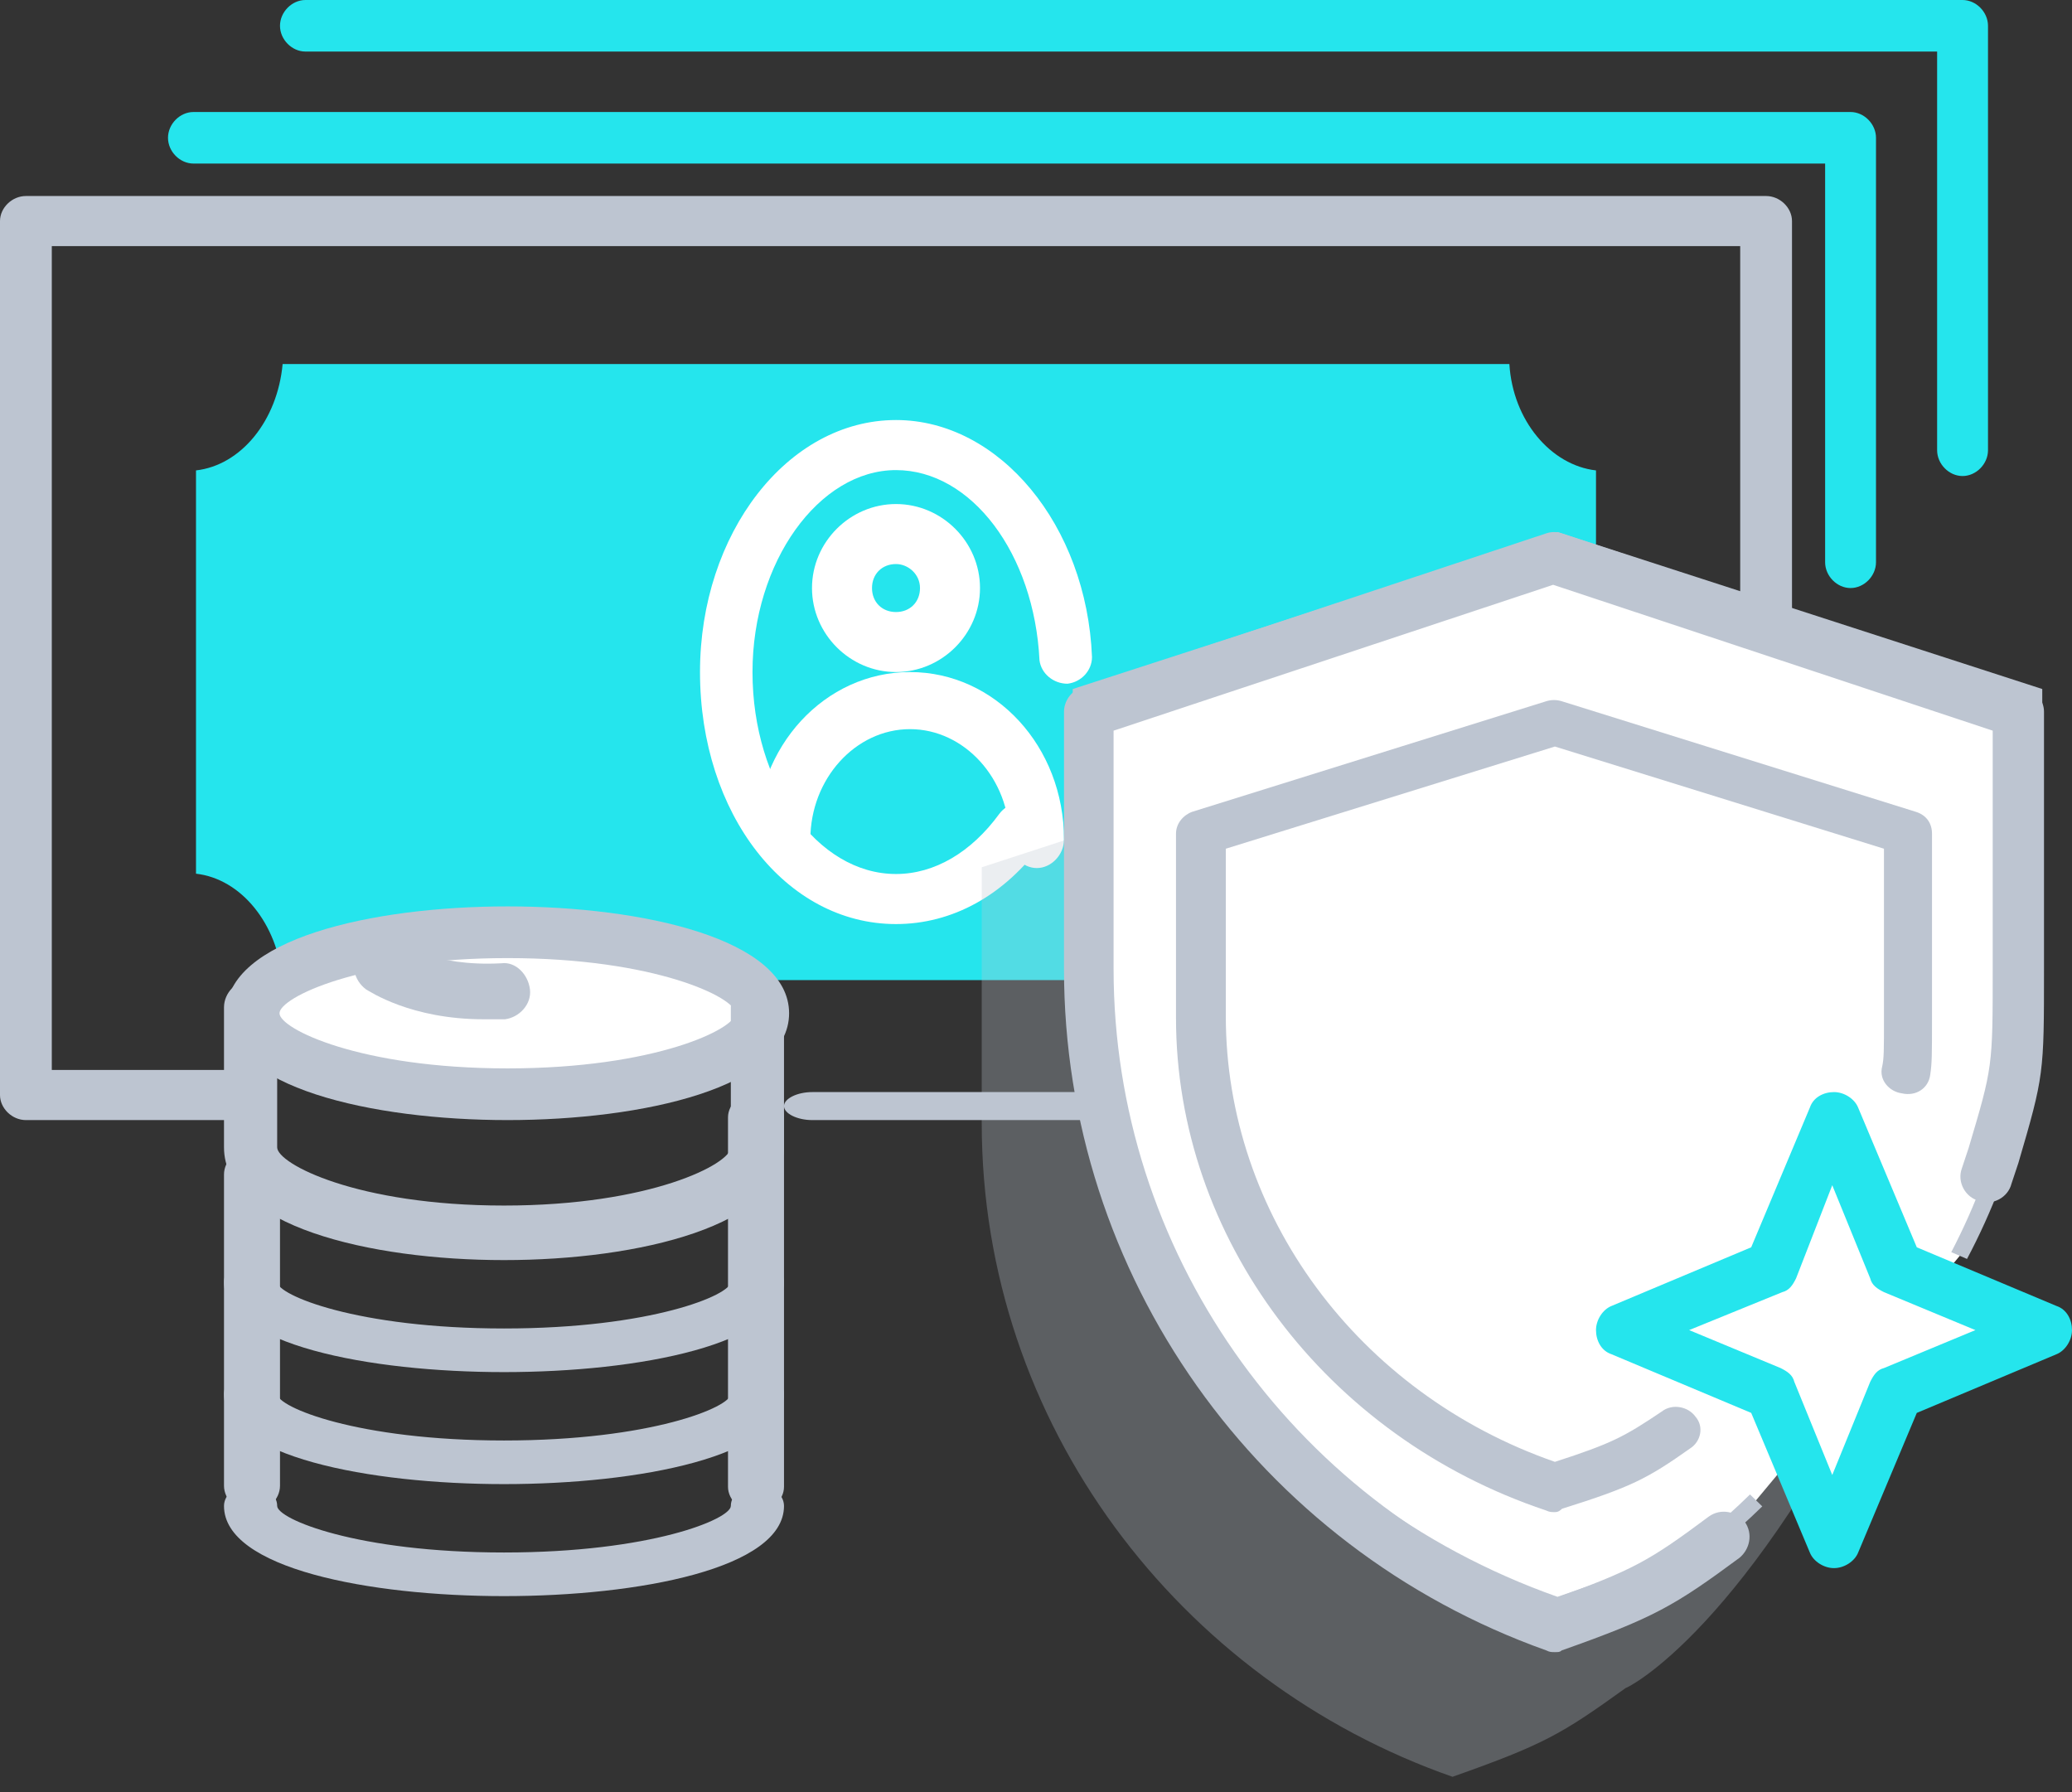 <?xml version="1.0" encoding="UTF-8"?>
<svg width="74px" height="64px" viewBox="0 0 74 64" version="1.1" xmlns="http://www.w3.org/2000/svg" xmlns:xlink="http://www.w3.org/1999/xlink">
    <rect x="0" y="0" width="74" height="64" fill="#333333" stroke="none"/>
    <!-- Generator: Sketch 54.1 (76490) - https://sketchapp.com -->
    <title>icon-22</title>
    <desc>Created with Sketch.</desc>
    <g id="Desktop" stroke="none" stroke-width="1" fill="none" fill-rule="evenodd">
        <g id="Cosa-facciamo-(2)" transform="translate(-1043, -628)">
            <g id="icon-22" transform="translate(1043, 628)">
                <path d="M31.938,13 L10.094,13 C9.908,15.022 8.609,16.616 7,16.799 L7,31.201 C8.609,31.384 9.908,32.978 10.094,35 L53.906,35 C54.092,32.978 55.391,31.384 57,31.201 L57,16.799 C55.391,16.616 54.03,15.022 53.906,13 L31.938,13" id="Path" fill="#25E5ED"></path>
                <path d="M32,24 C30.357,24 29,22.643 29,21 C29,19.357 30.357,18 32,18 C33.643,18 35,19.357 35,21 C35,22.643 33.643,24 32,24 Z M32,20.143 C31.5,20.143 31.143,20.5 31.143,21 C31.143,21.5 31.5,21.857 32,21.857 C32.5,21.857 32.857,21.5 32.857,21 C32.857,20.5 32.429,20.143 32,20.143 Z" id="Shape" fill="#FFFFFF" fill-rule="nonzero"></path>
                <path d="M37.029,31 C36.512,31 36.059,30.524 36.059,29.981 C36.059,27.806 34.441,26.039 32.5,26.039 C30.559,26.039 28.941,27.806 28.941,29.981 C28.941,30.524 28.488,31 27.971,31 C27.453,31 27,30.524 27,29.981 C27,26.65 29.459,24 32.5,24 C35.541,24 38,26.65 38,29.981 C38,30.524 37.547,31 37.029,31 Z" id="Path" fill="#FFFFFF"></path>
                <path d="M32,33 C28.062,33 25,29.066 25,24 C25,19.053 28.125,15 32,15 C35.688,15 38.812,18.755 39,23.464 C39,23.94 38.625,24.358 38.125,24.417 C37.625,24.417 37.188,24.06 37.125,23.583 C36.938,19.768 34.688,16.788 32,16.788 C29.25,16.788 26.875,20.066 26.875,24 C26.875,27.993 29.188,31.212 32,31.212 C33.375,31.212 34.688,30.437 35.688,29.066 C36,28.649 36.562,28.53 37,28.828 C37.438,29.126 37.562,29.662 37.25,30.079 C35.875,31.987 34,33 32,33 Z" id="Path" fill="#FFFFFF"></path>
                <path d="M18,57 C13.19,57 8,56.013 8,53.779 C8,53.364 8.443,53 8.949,53 C9.456,53 9.899,53.364 9.899,53.779 C9.899,54.247 12.747,55.442 18,55.442 C23.253,55.442 26.101,54.247 26.101,53.779 C26.101,53.364 26.544,53 27.051,53 C27.557,53 28,53.364 28,53.779 C28,56.013 22.81,57 18,57 Z" id="Path" fill="#BDC5D1"></path>
                <path d="M18,53 C13.19,53 8,52.013 8,49.779 C8,49.364 8.443,49 8.949,49 C9.456,49 9.899,49.364 9.899,49.779 C9.899,50.247 12.747,51.442 18,51.442 C23.253,51.442 26.101,50.247 26.101,49.779 C26.101,49.364 26.544,49 27.051,49 C27.557,49 28,49.364 28,49.779 C28,52.013 22.81,53 18,53 Z" id="Path" fill="#BDC5D1"></path>
                <path d="M18,49 C13.19,49 8,48.013 8,45.779 C8,45.364 8.443,45 8.949,45 C9.456,45 9.899,45.364 9.899,45.779 C9.899,46.247 12.747,47.442 18,47.442 C23.253,47.442 26.101,46.247 26.101,45.779 C26.101,45.364 26.544,45 27.051,45 C27.557,45 28,45.364 28,45.779 C28,48.013 22.81,49 18,49 Z" id="Path" fill="#BDC5D1"></path>
                <path d="M27,54 C26.467,54 26,53.578 26,53.096 L26,39.904 C26,39.422 26.467,39 27,39 C27.533,39 28,39.422 28,39.904 L28,53.096 C28,53.578 27.533,54 27,54 Z" id="Path" fill="#BDC5D1"></path>
                <path d="M9,54 C8.467,54 8,53.56 8,53.058 L8,41.942 C8,41.44 8.467,41 9,41 C9.533,41 10,41.44 10,41.942 L10,53.058 C10,53.56 9.533,54 9,54 Z" id="Path" fill="#BDC5D1"></path>
                <g id="Group" transform="translate(7.5, 32)">
                    <path d="M19.727,4.185 C19.727,5.785 15.655,7.077 10.627,7.077 C5.6,7.077 1.527,5.785 1.527,4.185 C1.527,2.585 5.6,1.292 10.627,1.292 C15.655,1.292 19.727,2.585 19.727,4.185 Z" id="Path" fill="#FFFFFF"></path>
                    <path d="M10.627,8 C5.791,8 0.573,6.831 0.573,4.185 C0.573,1.538 5.791,0.369 10.627,0.369 C15.464,0.369 20.682,1.538 20.682,4.185 C20.682,6.831 15.464,8 10.627,8 Z M10.627,2.215 C5.345,2.215 2.482,3.631 2.482,4.185 C2.482,4.738 5.345,6.154 10.627,6.154 C15.909,6.154 18.773,4.738 18.773,4.185 C18.773,3.631 15.909,2.215 10.627,2.215 Z" id="Shape" fill="#BDC5D1" fill-rule="nonzero"></path>
                </g>
                <path d="M18,45 C13.19,45 8,43.766 8,40.974 L8,35.974 C8,35.455 8.443,35 8.949,35 C9.456,35 9.899,35.455 9.899,35.974 L9.899,40.974 C9.899,41.558 12.747,43.052 18,43.052 C23.253,43.052 26.101,41.558 26.101,40.974 L26.101,35.974 C26.101,35.455 26.544,35 27.051,35 C27.557,35 28,35.455 28,35.974 L28,40.974 C28,43.766 22.81,45 18,45 Z" id="Path" fill="#BDC5D1"></path>
                <g id="Group" transform="translate(12.5, 33)">
                    <path d="M1.145,1.533 C1.145,1.533 2.673,2.6 5.473,2.4" id="Path" fill="#FFFFFF"></path>
                    <path d="M4.773,3.4 C2.164,3.4 0.7,2.4 0.573,2.333 C0.127,2 0,1.4 0.318,0.933 C0.636,0.467 1.209,0.333 1.655,0.667 C1.718,0.667 2.991,1.533 5.409,1.4 C5.918,1.333 6.364,1.8 6.427,2.333 C6.491,2.867 6.045,3.333 5.536,3.4 C5.282,3.4 5.027,3.4 4.773,3.4 Z" id="Path" fill="#BDC5D1"></path>
                </g>
                <path d="M9.495,40 L0.925,40 C0.432,40 0,39.582 0,39.105 L0,7.895 C0,7.418 0.432,7 0.925,7 L63.075,7 C63.568,7 64,7.418 64,7.895 L64,22.396 C64,22.873 63.568,23.291 63.075,23.291 C62.582,23.291 62.15,22.873 62.15,22.396 L62.15,8.79 L1.85,8.79 L1.85,38.21 L9.495,38.21 C9.988,38.21 9.527,38.523 9.527,39 C9.527,39.477 9.988,40 9.495,40 Z" id="Path" fill="#BDC5D1"></path>
                <path d="M39.99,40 L29.01,40 C28.472,40 28,39.767 28,39.5 C28,39.233 28.472,39 29.01,39 L39.99,39 C40.528,39 41,39.233 41,39.5 C41,39.767 40.528,40 39.99,40 Z" id="Path" fill="#BDC5D1"></path>
                <path d="M55.5,56 C55.233,56 55,55.578 55,55.096 L55,24.904 C55,24.422 55.233,24 55.5,24 C55.767,24 56,24.422 56,24.904 L56,55.096 C56,55.578 55.767,56 55.5,56 Z" id="Path" fill="#BDC5D1"></path>
                <g id="Group" opacity="0.3" transform="translate(35, 25)" fill="#BDC5D1">
                    <path d="M32.578,22.486 C34.247,18.952 33.691,19.012 33.691,15.113 L33.691,5.972 L16.876,0.487 L0.062,5.972 L0.062,15.113 C0.062,25.837 7.109,35.039 16.876,38.452 C20.153,37.294 20.771,36.928 23.058,35.283 C23.12,35.283 27.385,33.211 32.578,22.486 Z" id="Path"></path>
                </g>
                <g id="Group" transform="translate(38, 19)">
                    <path d="M32,25.837 C33.688,22.547 34.625,18.891 34.625,14.991 L34.625,5.85 L17.625,0.366 L0.625,5.85 L0.625,14.991 C0.625,25.716 7.75,34.917 17.625,38.33 C21.25,37.05 22,37.233 24.688,34.612" id="Path" fill="#FFFFFF"></path>
                    <path d="M17.625,38.634 L17.5,38.573 C7.25,35.039 0.312,25.594 0.312,14.991 L0.312,5.606 L17.625,0 L34.938,5.606 L34.938,14.991 C34.938,18.83 34.062,22.547 32.25,25.959 L31.688,25.716 C33.438,22.364 34.25,18.769 34.25,14.991 L34.25,6.094 L17.562,0.731 L0.938,6.094 L0.938,14.991 C0.938,25.289 7.625,34.491 17.625,38.025 C18.312,37.781 18.875,37.598 19.375,37.416 C21.5,36.745 22.375,36.441 24.5,34.369 L24.938,34.795 C22.75,36.928 21.75,37.294 19.562,37.964 C19.062,38.147 18.438,38.33 17.75,38.573 L17.625,38.634 Z" id="Path" fill="#BDC5D1"></path>
                </g>
                <path d="M55.531,59 C55.408,59 55.347,59 55.225,58.939 C44.902,55.262 38,45.519 38,34.611 L38,25.419 C38,25.051 38.244,24.684 38.611,24.561 L55.225,19.046 C55.408,18.985 55.592,18.985 55.775,19.046 L72.389,24.561 C72.756,24.684 73,25.051 73,25.419 L73,34.611 C73,38.349 73,38.41 72.084,41.535 L71.839,42.271 C71.717,42.761 71.168,43.067 70.679,42.884 C70.19,42.761 69.885,42.209 70.068,41.719 L70.312,40.984 C71.168,38.104 71.168,38.104 71.168,34.611 L71.168,26.093 L55.469,20.884 L39.771,26.093 L39.771,34.611 C39.771,44.599 46.063,53.607 55.469,57.1 C58.34,56.059 58.89,55.752 61.028,54.159 C61.455,53.853 62.005,53.975 62.311,54.343 C62.616,54.772 62.494,55.323 62.127,55.63 C59.806,57.345 59.073,57.774 55.775,58.939 C55.714,59 55.653,59 55.531,59 Z" id="Path" fill="#BDC5D1"></path>
                <path d="M55.532,54 C55.405,54 55.341,54 55.214,53.94 C47.336,51.308 42,44.189 42,36.352 L42,29.771 C42,29.412 42.254,29.113 42.572,28.993 L55.214,25.045 C55.405,24.985 55.595,24.985 55.786,25.045 L68.428,28.993 C68.809,29.113 69,29.412 69,29.771 L69,36.352 C69,37.668 69,37.967 68.936,38.386 C68.873,38.864 68.428,39.163 67.92,39.044 C67.475,38.984 67.094,38.565 67.221,38.087 C67.285,37.788 67.285,37.548 67.285,36.292 L67.285,30.309 L55.532,26.66 L43.779,30.309 L43.779,36.292 C43.779,43.351 48.48,49.752 55.532,52.205 C57.565,51.547 58.009,51.308 59.344,50.411 C59.725,50.111 60.296,50.231 60.551,50.59 C60.868,50.949 60.741,51.487 60.36,51.727 C58.835,52.804 58.264,53.103 55.786,53.88 C55.722,53.94 55.659,54 55.532,54 Z" id="Path" fill="#BDC5D1"></path>
                <g id="Group" transform="translate(57, 39)">
                    <polygon id="Path" fill="#FFFFFF" points="8.621 1.032 10.807 6.314 16.089 8.5 10.807 10.686 8.621 15.968 6.436 10.686 1.154 8.5 6.436 6.314"></polygon>
                    <path d="M8.621,16.757 L6.193,10.929 L0.364,8.5 L6.193,6.071 L8.621,0.243 L11.05,6.071 L16.879,8.5 L11.05,10.929 L8.621,16.757 Z M1.943,8.5 L6.679,10.443 L8.621,15.179 L10.564,10.443 L15.3,8.5 L10.564,6.557 L8.621,1.821 L6.679,6.557 L1.943,8.5 Z" id="Shape" fill="#BDC5D1" fill-rule="nonzero"></path>
                </g>
                <path d="M65.5,56 C65.13,56 64.761,55.754 64.638,55.446 L62.543,50.457 L57.554,48.362 C57.185,48.239 57,47.87 57,47.5 C57,47.13 57.246,46.761 57.554,46.638 L62.543,44.543 L64.638,39.554 C64.761,39.185 65.13,39 65.5,39 L65.5,39 C65.87,39 66.239,39.246 66.362,39.554 L68.457,44.543 L73.446,46.638 C73.815,46.761 74,47.13 74,47.5 C74,47.87 73.754,48.239 73.446,48.362 L68.457,50.457 L66.362,55.446 C66.239,55.754 65.87,56 65.5,56 Z M60.326,47.5 L63.591,48.855 C63.837,48.978 64.022,49.101 64.083,49.348 L65.438,52.674 L66.793,49.348 C66.917,49.101 67.04,48.917 67.286,48.855 L70.551,47.5 L67.286,46.145 C67.04,46.022 66.855,45.899 66.793,45.652 L65.438,42.326 L64.145,45.652 C64.022,45.899 63.899,46.083 63.652,46.145 L60.326,47.5 Z" id="Shape" fill="#25E5ED" fill-rule="nonzero"></path>
                <path d="M70.091,17 C69.607,17 69.183,16.57 69.183,16.079 L69.183,1.841 L10.909,1.841 C10.424,1.841 10,1.412 10,0.921 C10,0.43 10.424,0 10.909,0 L70.091,0 C70.576,0 71,0.43 71,0.921 L71,16.079 C71,16.57 70.576,17 70.091,17 Z" id="Path" fill="#25E5ED"></path>
                <path d="M66.091,21 C65.607,21 65.183,20.57 65.183,20.079 L65.183,5.841 L6.909,5.841 C6.424,5.841 6,5.412 6,4.921 C6,4.43 6.424,4 6.909,4 L66.091,4 C66.576,4 67,4.43 67,4.921 L67,20.079 C67,20.57 66.576,21 66.091,21 Z" id="Path" fill="#25E5ED"></path>
            </g>
        </g>
    </g>
</svg>